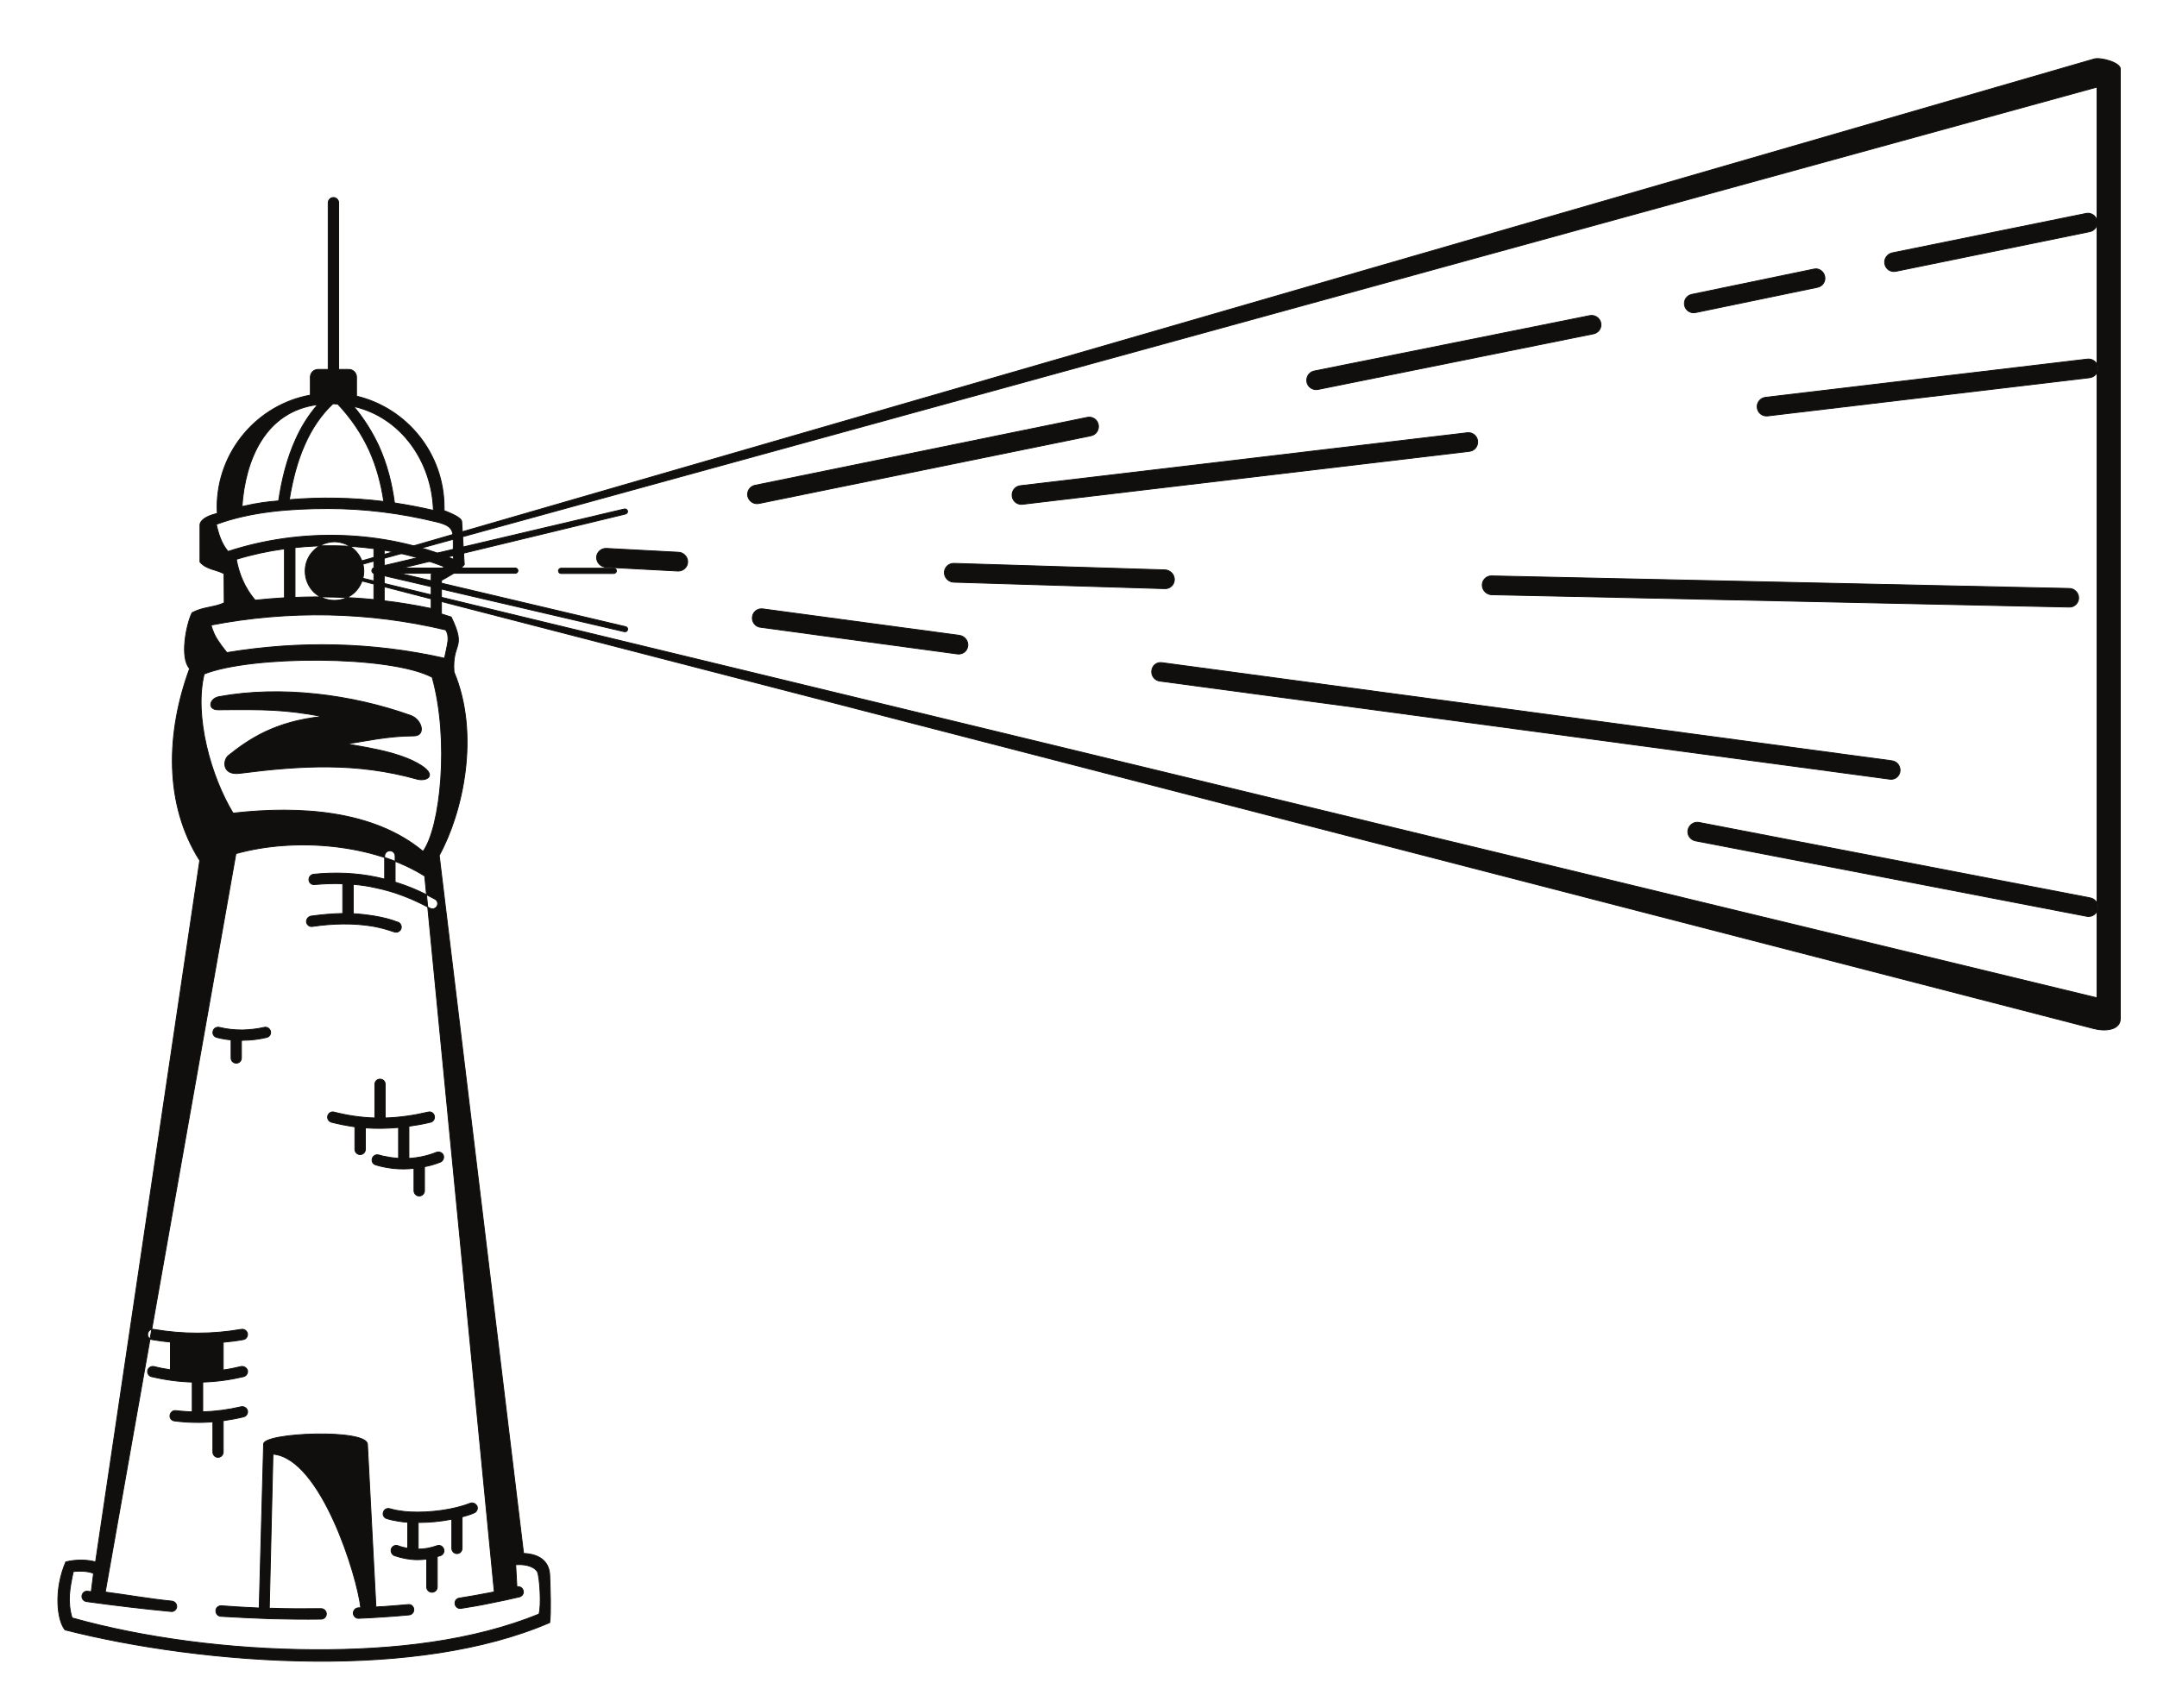 <?xml version="1.0" encoding="UTF-8"?>
<svg xmlns="http://www.w3.org/2000/svg" xmlns:xlink="http://www.w3.org/1999/xlink" width="302.248pt" height="239.326pt" viewBox="0 0 302.248 239.326" version="1.1">
<g id="surface1">
<path style="fill:none;stroke-width:0.12;stroke-linecap:butt;stroke-linejoin:round;stroke:rgb(6.476%,5.928%,5.235%);stroke-opacity:1;stroke-miterlimit:10;" d="M -0.001 0 L -0.001 23.356 C -0.001 23.754 0.339 24.094 0.73 24.094 C 1.128 24.094 1.468 23.754 1.468 23.356 L 1.468 0 L 2.89 0 C 3.48 0 3.968 -0.48 3.968 -1.078 L 3.968 -3.742 C 10.999 -5.414 16.242 -11.765 16.242 -19.332 L 16.242 -19.785 C 17.171 -20.156 18.679 -20.75 18.71 -21.343 L 19.07 -27.355 C 18.39 -28.234 16.492 -29.226 15.871 -29.566 L 15.871 -34.269 L 17.23 -34.699 C 19.441 -39.261 17.32 -38.183 17.628 -42.406 C 21.289 -51.136 18.878 -62.078 15.558 -68.117 L 27.378 -165.941 C 29.339 -166.023 30.921 -166.847 31.039 -168.945 C 31.121 -170.957 31.23 -174.332 31.039 -175.636 C 21.742 -179.66 9.921 -181.132 -1.848 -181.05 C -14.739 -180.964 -27.559 -179.039 -36.879 -176.656 C -37.989 -175.324 -38.469 -171.07 -36.77 -167.132 C -35.29 -166.761 -33.739 -166.82 -32.598 -167.132 L -18.001 -68.828 C -23.02 -60.918 -22.711 -50.882 -19.418 -41.925 C -20.782 -40.48 -19.93 -35.859 -19.079 -34.101 C -17.461 -33.25 -16.02 -33.394 -14.571 -32.711 L -14.598 -28.629 C -15.711 -28.035 -17.098 -28.035 -17.969 -26.988 L -17.969 -21.742 C -17.829 -20.89 -16.532 -20.41 -15.54 -20.183 C -15.54 -19.898 -15.571 -19.617 -15.571 -19.332 C -15.571 -11.48 -9.899 -4.933 -2.501 -3.601 L -2.501 -1.078 C -2.501 -0.48 -2.02 0 -1.418 0 Z M 13.523 -71.007 L 23.273 -171.328 C 22.992 -171.382 22.699 -171.437 22.421 -171.496 C 21.031 -171.754 19.699 -172.007 18.371 -172.207 C 17.968 -172.261 17.71 -172.629 17.773 -173.027 C 17.832 -173.425 18.199 -173.707 18.589 -173.648 C 20.011 -173.425 21.371 -173.199 22.699 -172.914 C 24.058 -172.66 25.449 -172.347 26.781 -172.035 C 27.179 -171.949 27.441 -171.554 27.32 -171.156 C 27.242 -170.757 26.839 -170.535 26.441 -170.617 L 26.273 -167.527 C 27.21 -167.441 28.71 -167.586 29.308 -168.492 C 29.652 -169.23 29.902 -173.339 29.531 -174.445 C 20.289 -178.214 9.242 -179.492 -1.961 -179.433 C -13.84 -179.379 -25.86 -177.789 -35.891 -174.98 C -36.571 -172.687 -36.227 -170.843 -35.719 -168.492 C -34.93 -168.379 -33.571 -168.406 -32.879 -168.746 L -33.2 -171.297 C -33.372 -171.297 -33.54 -171.269 -33.68 -171.242 C -34.098 -171.183 -34.442 -171.468 -34.501 -171.867 C -34.559 -172.261 -34.27 -172.629 -33.879 -172.687 C -29.942 -173.226 -26.001 -173.707 -22.032 -174.078 C -21.629 -174.132 -21.258 -173.82 -21.227 -173.425 C -21.211 -173.027 -21.489 -172.687 -21.891 -172.629 C -25.001 -172.32 -28.149 -171.754 -31.239 -171.355 L -12.93 -67.863 C -4.598 -65.539 6.351 -66.5 13.523 -71.007 Z M -15.68 -21.714 C -10.86 -19.929 -5.301 -19.504 -0.032 -19.504 C 5.011 -19.504 10.089 -20.125 15.191 -21.375 C 18.249 -22.113 17.339 -23.047 17.57 -26.617 C 7.761 -22.507 -3.829 -22.168 -14.032 -25.511 C -14.661 -24.746 -15.2 -23.839 -15.68 -21.714 Z M -4.649 -24.972 C -1.001 -24.578 2.749 -24.632 6.402 -25.117 L 6.402 -32.257 C 2.718 -31.89 -0.969 -31.804 -4.649 -31.949 Z M 0.878 -24.152 C 2.011 -24.179 3.031 -24.632 3.773 -25.371 C 4.499 -26.109 4.992 -27.156 4.992 -28.261 C 4.992 -29.394 4.499 -30.445 3.773 -31.183 C 3.031 -31.918 2.011 -32.371 0.878 -32.371 C -0.258 -32.371 -1.282 -31.918 -2.04 -31.183 C -2.782 -30.418 -3.227 -29.394 -3.227 -28.289 L -3.227 -28.261 C -3.227 -27.156 -2.782 -26.109 -2.02 -25.371 C -1.282 -24.632 -0.258 -24.179 0.878 -24.152 Z M 3.57 -5.187 C 10.199 -6.691 14.539 -12.898 14.742 -19.757 C 12.921 -19.332 11.109 -18.992 9.289 -18.711 C 8.929 -16.015 8.273 -13.351 7.082 -10.714 C 6.199 -8.843 5.07 -6.972 3.57 -5.187 Z M 0.652 -4.82 L 0.82 -4.82 C 0.992 -4.847 1.16 -4.847 1.332 -4.847 C 3.308 -6.945 4.73 -9.129 5.749 -11.339 C 6.8 -13.664 7.421 -16.074 7.789 -18.511 C 3.402 -17.972 -1.051 -17.886 -5.45 -18.257 C -4.989 -15.449 -4.309 -12.812 -3.258 -10.488 C -2.301 -8.336 -1.051 -6.433 0.652 -4.82 Z M -12.079 -19.218 C -11.629 -12.672 -8.821 -5.867 -1.477 -4.933 C -2.751 -6.406 -3.801 -8.078 -4.598 -9.894 C -5.758 -12.472 -6.489 -15.336 -6.95 -18.425 C -8.59 -18.566 -9.727 -18.679 -12.079 -19.218 Z M -16.418 -35.832 C -5.532 -33.734 5.64 -33.929 16.468 -36.511 C 16.718 -36.879 16.832 -37.363 16.781 -38.043 C 16.66 -38.976 16.441 -39.742 16.3 -40.48 C 6.23 -38.211 -4.059 -38.011 -14.2 -39.687 C -14.692 -39.089 -15.309 -38.242 -15.399 -38.07 C -15.848 -37.445 -16.192 -36.652 -16.418 -35.832 Z M 14.57 -43.144 C 17.031 -51.929 15.73 -64.234 13.289 -67.55 C 6.429 -61.824 -3.86 -61.117 -13.329 -62.191 C -16.418 -57.121 -18.829 -48.617 -17.379 -42.687 C -10.77 -40.054 8.64 -40.023 14.57 -43.144 Z M 14.96 -74.242 C 15.3 -74.41 15.449 -74.863 15.249 -75.23 C 15.05 -75.574 14.621 -75.714 14.261 -75.515 C 11.789 -74.156 9.21 -73.164 6.539 -72.625 C 5.55 -72.394 4.531 -72.257 3.511 -72.172 L 3.511 -76.281 C 4.531 -76.336 5.523 -76.453 6.523 -76.621 C 7.058 -76.707 7.589 -76.82 8.16 -76.961 C 8.699 -77.101 9.242 -77.273 9.749 -77.472 L 9.781 -77.472 C 10.14 -77.613 10.339 -78.039 10.199 -78.406 C 10.058 -78.773 9.628 -78.972 9.273 -78.832 L 9.242 -78.832 C 8.761 -78.664 8.273 -78.519 7.789 -78.379 C 7.308 -78.238 6.8 -78.152 6.261 -78.039 C 3.57 -77.586 0.679 -77.64 -2.192 -78.066 C -2.579 -78.152 -2.977 -77.867 -3.04 -77.472 C -3.09 -77.074 -2.809 -76.707 -2.411 -76.621 C -0.942 -76.422 0.558 -76.281 2.039 -76.254 L 2.039 -72.086 C 0.761 -72.027 -0.54 -72.086 -1.899 -72.199 C -2.301 -72.257 -2.668 -71.972 -2.7 -71.547 C -2.719 -71.148 -2.442 -70.808 -2.04 -70.754 C 1.07 -70.441 4.023 -70.582 6.832 -71.179 C 7.199 -71.261 7.57 -71.347 7.91 -71.433 L 7.91 -68.203 C 7.91 -67.777 8.249 -67.464 8.64 -67.464 C 9.039 -67.464 9.378 -67.777 9.378 -68.203 L 9.378 -71.859 C 11.281 -72.425 13.152 -73.25 14.96 -74.242 Z M -24.692 -135.976 C -25.09 -135.922 -25.372 -135.523 -25.29 -135.129 C -25.227 -134.73 -24.86 -134.476 -24.469 -134.535 C -20.36 -135.242 -16.251 -135.242 -12.161 -134.535 C -11.77 -134.476 -11.399 -134.73 -11.309 -135.129 C -11.258 -135.523 -11.508 -135.922 -11.911 -135.976 C -12.84 -136.148 -13.782 -136.261 -14.711 -136.347 L -14.711 -140.23 C -13.86 -140.117 -13.04 -139.949 -12.219 -139.75 C -11.821 -139.664 -11.43 -139.918 -11.309 -140.289 C -11.227 -140.683 -11.477 -141.082 -11.879 -141.168 C -13.782 -141.621 -15.68 -141.875 -17.579 -141.929 L -17.579 -146.097 C -15.79 -146.043 -14.008 -145.812 -12.219 -145.39 C -11.821 -145.304 -11.43 -145.531 -11.309 -145.929 C -11.227 -146.324 -11.477 -146.722 -11.879 -146.808 C -12.821 -147.035 -13.751 -147.203 -14.711 -147.343 L -14.711 -151.738 C -14.711 -152.136 -15.032 -152.476 -15.45 -152.476 C -15.848 -152.476 -16.161 -152.136 -16.161 -151.738 L -16.161 -147.488 C -17.04 -147.574 -17.918 -147.601 -18.829 -147.574 C -19.282 -147.574 -19.727 -147.543 -20.161 -147.515 C -20.579 -147.488 -21.04 -147.429 -21.52 -147.375 C -21.942 -147.343 -22.227 -146.976 -22.168 -146.582 C -22.11 -146.183 -21.77 -145.871 -21.348 -145.929 C -20.95 -145.984 -20.532 -146.011 -20.071 -146.043 C -19.7 -146.07 -19.36 -146.097 -19.051 -146.097 L -19.051 -141.929 C -20.95 -141.875 -22.848 -141.621 -24.751 -141.168 C -25.149 -141.082 -25.372 -140.683 -25.29 -140.289 C -25.2 -139.918 -24.809 -139.664 -24.411 -139.75 C -23.641 -139.949 -22.879 -140.089 -22.11 -140.203 L -22.11 -136.32 C -22.989 -136.234 -23.84 -136.121 -24.692 -135.976 Z M 7.851 -25.343 C 10.773 -25.824 13.601 -26.617 16.3 -27.668 C 15.671 -28.035 15.023 -28.375 14.429 -28.714 L 14.429 -33.507 C 12.242 -33.05 10.058 -32.683 7.851 -32.429 Z M -12.872 -26.617 C -10.661 -25.937 -8.418 -25.457 -6.129 -25.144 L -6.129 -32.004 C -7.489 -32.089 -8.879 -32.203 -10.239 -32.343 C -11.68 -30.644 -12.501 -28.687 -12.872 -26.617 Z M -12.872 -26.617 " transform="matrix(1,0,0,-1,45.989,51.774)"/>
<path style=" stroke:none;fill-rule:evenodd;fill:rgb(6.476%,5.928%,5.235%);fill-opacity:1;" d="M 45.988 51.773 L 45.988 28.418 C 45.988 28.02 46.328 27.68 46.719 27.68 C 47.117 27.68 47.457 28.02 47.457 28.418 L 47.457 51.773 L 48.879 51.773 C 49.469 51.773 49.957 52.254 49.957 52.852 L 49.957 55.516 C 56.988 57.188 62.23 63.539 62.23 71.105 L 62.23 71.559 C 63.16 71.93 64.668 72.523 64.699 73.117 L 65.059 79.129 C 64.379 80.008 62.48 81 61.859 81.34 L 61.859 86.043 L 63.219 86.473 C 65.43 91.035 63.309 89.957 63.617 94.18 C 67.277 102.91 64.867 113.852 61.547 119.891 L 73.367 217.715 C 75.328 217.797 76.91 218.621 77.027 220.719 C 77.109 222.73 77.219 226.105 77.027 227.41 C 67.73 231.434 55.91 232.906 44.141 232.824 C 31.25 232.738 18.43 230.812 9.109 228.43 C 8 227.098 7.52 222.844 9.219 218.906 C 10.699 218.535 12.25 218.594 13.391 218.906 L 27.988 120.602 C 22.969 112.691 23.277 102.656 26.57 93.699 C 25.207 92.254 26.059 87.633 26.91 85.875 C 28.527 85.023 29.969 85.168 31.418 84.484 L 31.391 80.402 C 30.277 79.809 28.891 79.809 28.02 78.762 L 28.02 73.516 C 28.16 72.664 29.457 72.184 30.449 71.957 C 30.449 71.672 30.418 71.391 30.418 71.105 C 30.418 63.254 36.09 56.707 43.488 55.375 L 43.488 52.852 C 43.488 52.254 43.969 51.773 44.57 51.773 Z M 59.512 122.781 L 69.262 223.102 C 68.98 223.156 68.688 223.211 68.41 223.27 C 67.02 223.527 65.688 223.781 64.359 223.98 C 63.957 224.035 63.699 224.402 63.762 224.801 C 63.82 225.199 64.188 225.48 64.578 225.422 C 66 225.199 67.359 224.973 68.688 224.688 C 70.047 224.434 71.438 224.121 72.77 223.809 C 73.168 223.723 73.43 223.328 73.309 222.93 C 73.23 222.531 72.828 222.309 72.43 222.391 L 72.262 219.301 C 73.199 219.215 74.699 219.359 75.297 220.266 C 75.641 221.004 75.891 225.113 75.52 226.219 C 66.277 229.988 55.23 231.266 44.027 231.207 C 32.148 231.152 20.129 229.562 10.098 226.754 C 9.418 224.461 9.762 222.617 10.27 220.266 C 11.059 220.152 12.418 220.18 13.109 220.52 L 12.789 223.07 C 12.617 223.07 12.449 223.043 12.309 223.016 C 11.891 222.957 11.547 223.242 11.488 223.641 C 11.43 224.035 11.719 224.402 12.109 224.461 C 16.047 225 19.988 225.48 23.957 225.852 C 24.359 225.906 24.73 225.594 24.762 225.199 C 24.777 224.801 24.5 224.461 24.098 224.402 C 20.988 224.094 17.84 223.527 14.75 223.129 L 33.059 119.637 C 41.391 117.312 52.34 118.273 59.512 122.781 M 30.309 73.488 C 35.129 71.703 40.688 71.277 45.957 71.277 C 51 71.277 56.078 71.898 61.18 73.148 C 64.238 73.887 63.328 74.82 63.559 78.391 C 53.75 74.281 42.16 73.941 31.957 77.285 C 31.328 76.52 30.789 75.613 30.309 73.488 M 41.34 76.746 C 44.988 76.352 48.738 76.406 52.391 76.891 L 52.391 84.031 C 48.707 83.664 45.02 83.578 41.34 83.723 Z M 46.867 75.926 C 48 75.953 49.02 76.406 49.762 77.145 C 50.488 77.883 50.98 78.93 50.98 80.035 C 50.98 81.168 50.488 82.219 49.762 82.957 C 49.02 83.691 48 84.145 46.867 84.145 C 45.73 84.145 44.707 83.691 43.949 82.957 C 43.207 82.191 42.762 81.168 42.762 80.062 L 42.762 80.035 C 42.762 78.93 43.207 77.883 43.969 77.145 C 44.707 76.406 45.73 75.953 46.867 75.926 M 49.559 56.961 C 56.188 58.465 60.527 64.672 60.73 71.531 C 58.91 71.105 57.098 70.766 55.277 70.484 C 54.918 67.789 54.262 65.125 53.07 62.488 C 52.188 60.617 51.059 58.746 49.559 56.961 M 46.641 56.594 L 46.809 56.594 C 46.98 56.621 47.148 56.621 47.32 56.621 C 49.297 58.719 50.719 60.902 51.738 63.113 C 52.789 65.438 53.41 67.848 53.777 70.285 C 49.391 69.746 44.938 69.66 40.539 70.031 C 41 67.223 41.68 64.586 42.73 62.262 C 43.688 60.109 44.938 58.207 46.641 56.594 M 33.91 70.992 C 34.359 64.445 37.168 57.641 44.512 56.707 C 43.238 58.18 42.188 59.852 41.391 61.668 C 40.23 64.246 39.5 67.109 39.039 70.199 C 37.398 70.34 36.262 70.453 33.91 70.992 M 29.57 87.605 C 40.457 85.508 51.629 85.703 62.457 88.285 C 62.707 88.652 62.82 89.137 62.77 89.816 C 62.648 90.75 62.43 91.516 62.289 92.254 C 52.219 89.984 41.93 89.785 31.789 91.461 C 31.297 90.863 30.68 90.016 30.59 89.844 C 30.141 89.219 29.797 88.426 29.57 87.605 M 60.559 94.918 C 63.02 103.703 61.719 116.008 59.277 119.324 C 52.418 113.598 42.129 112.891 32.66 113.965 C 29.57 108.895 27.16 100.391 28.609 94.461 C 35.219 91.828 54.629 91.797 60.559 94.918 M 60.949 126.016 C 61.289 126.184 61.438 126.637 61.238 127.004 C 61.039 127.348 60.609 127.488 60.25 127.289 C 57.777 125.93 55.199 124.938 52.527 124.398 C 51.539 124.168 50.52 124.031 49.5 123.945 L 49.5 128.055 C 50.52 128.109 51.512 128.227 52.512 128.395 C 53.047 128.48 53.578 128.594 54.148 128.734 C 54.688 128.875 55.23 129.047 55.738 129.246 L 55.77 129.246 C 56.129 129.387 56.328 129.812 56.188 130.18 C 56.047 130.547 55.617 130.746 55.262 130.605 L 55.23 130.605 C 54.75 130.438 54.262 130.293 53.777 130.152 C 53.297 130.012 52.789 129.926 52.25 129.812 C 49.559 129.359 46.668 129.414 43.797 129.84 C 43.41 129.926 43.012 129.641 42.949 129.246 C 42.898 128.848 43.18 128.48 43.578 128.395 C 45.047 128.195 46.547 128.055 48.027 128.027 L 48.027 123.859 C 46.75 123.801 45.449 123.859 44.09 123.973 C 43.688 124.031 43.32 123.746 43.289 123.32 C 43.27 122.922 43.547 122.582 43.949 122.527 C 47.059 122.215 50.012 122.355 52.82 122.953 C 53.188 123.035 53.559 123.121 53.898 123.207 L 53.898 119.977 C 53.898 119.551 54.238 119.238 54.629 119.238 C 55.027 119.238 55.367 119.551 55.367 119.977 L 55.367 123.633 C 57.27 124.199 59.141 125.023 60.949 126.016 M 21.297 187.75 C 20.898 187.695 20.617 187.297 20.699 186.902 C 20.762 186.504 21.129 186.25 21.52 186.309 C 25.629 187.016 29.738 187.016 33.828 186.309 C 34.219 186.25 34.59 186.504 34.68 186.902 C 34.73 187.297 34.48 187.695 34.078 187.75 C 33.148 187.922 32.207 188.035 31.277 188.121 L 31.277 192.004 C 32.129 191.891 32.949 191.723 33.77 191.523 C 34.168 191.438 34.559 191.691 34.68 192.062 C 34.762 192.457 34.512 192.855 34.109 192.941 C 32.207 193.395 30.309 193.648 28.41 193.703 L 28.41 197.871 C 30.199 197.816 31.98 197.586 33.77 197.164 C 34.168 197.078 34.559 197.305 34.68 197.703 C 34.762 198.098 34.512 198.496 34.109 198.582 C 33.168 198.809 32.238 198.977 31.277 199.117 L 31.277 203.512 C 31.277 203.91 30.957 204.25 30.539 204.25 C 30.141 204.25 29.828 203.91 29.828 203.512 L 29.828 199.262 C 28.949 199.348 28.07 199.375 27.16 199.348 C 26.707 199.348 26.262 199.316 25.828 199.289 C 25.41 199.262 24.949 199.203 24.469 199.148 C 24.047 199.117 23.762 198.75 23.82 198.355 C 23.879 197.957 24.219 197.645 24.641 197.703 C 25.039 197.758 25.457 197.785 25.918 197.816 C 26.289 197.844 26.629 197.871 26.938 197.871 L 26.938 193.703 C 25.039 193.648 23.141 193.395 21.238 192.941 C 20.84 192.855 20.617 192.457 20.699 192.062 C 20.789 191.691 21.18 191.438 21.578 191.523 C 22.348 191.723 23.109 191.863 23.879 191.977 L 23.879 188.094 C 23 188.008 22.148 187.895 21.297 187.75 M 53.84 77.117 C 56.762 77.598 59.59 78.391 62.289 79.441 C 61.66 79.809 61.012 80.148 60.418 80.488 L 60.418 85.281 C 58.23 84.824 56.047 84.457 53.84 84.203 Z M 33.117 78.391 C 35.328 77.711 37.57 77.23 39.859 76.918 L 39.859 83.777 C 38.5 83.863 37.109 83.977 35.75 84.117 C 34.309 82.418 33.488 80.461 33.117 78.391 "/>
<path style="fill:none;stroke-width:0.12;stroke-linecap:butt;stroke-linejoin:round;stroke:rgb(6.476%,5.928%,5.235%);stroke-opacity:1;stroke-miterlimit:10;" d="M -0.001 0.001 L 1.191 -22.819 C 1.531 -22.792 1.871 -22.76 2.21 -22.76 C 3.48 -22.678 4.64 -22.561 5.691 -22.479 C 6.121 -22.421 6.46 -22.733 6.492 -23.132 C 6.539 -23.526 6.23 -23.897 5.839 -23.925 C 4.558 -24.038 3.402 -24.151 2.32 -24.206 C 1.16 -24.292 -0.032 -24.35 -1.219 -24.405 C -1.622 -24.432 -1.961 -24.093 -1.989 -23.698 C -1.989 -23.3 -1.68 -22.96 -1.282 -22.932 L -0.942 -22.932 C -1.391 -18.624 -6.469 -1.983 -13.239 -1.389 L -13.751 -22.991 L -13.469 -22.991 C -11.141 -23.073 -8.821 -23.073 -6.501 -23.046 C -6.098 -23.046 -5.758 -23.385 -5.758 -23.784 C -5.758 -24.178 -6.071 -24.518 -6.501 -24.518 C -8.821 -24.55 -11.168 -24.518 -13.532 -24.464 C -15.879 -24.378 -18.227 -24.264 -20.559 -24.124 C -20.95 -24.093 -21.258 -23.753 -21.239 -23.331 C -21.239 -22.932 -20.872 -22.62 -20.469 -22.647 C -18.508 -22.792 -17.098 -22.874 -15.168 -22.96 L -14.551 0.029 C -14.52 1.615 -0.122 2.185 -0.001 0.001 Z M -0.001 0.001 " transform="matrix(1,0,0,-1,51.489,202.407)"/>
<path style=" stroke:none;fill-rule:evenodd;fill:rgb(6.476%,5.928%,5.235%);fill-opacity:1;" d="M 51.488 202.406 L 52.68 225.227 C 53.02 225.199 53.359 225.168 53.699 225.168 C 54.969 225.086 56.129 224.969 57.18 224.887 C 57.609 224.828 57.949 225.141 57.98 225.539 C 58.027 225.934 57.719 226.305 57.328 226.332 C 56.047 226.445 54.891 226.559 53.809 226.613 C 52.648 226.699 51.457 226.758 50.27 226.812 C 49.867 226.84 49.527 226.5 49.5 226.105 C 49.5 225.707 49.809 225.367 50.207 225.34 L 50.547 225.34 C 50.098 221.031 45.02 204.391 38.25 203.797 L 37.738 225.398 L 38.02 225.398 C 40.348 225.48 42.668 225.48 44.988 225.453 C 45.391 225.453 45.73 225.793 45.73 226.191 C 45.73 226.586 45.418 226.926 44.988 226.926 C 42.668 226.957 40.32 226.926 37.957 226.871 C 35.609 226.785 33.262 226.672 30.93 226.531 C 30.539 226.5 30.23 226.16 30.25 225.738 C 30.25 225.34 30.617 225.027 31.02 225.055 C 32.98 225.199 34.391 225.281 36.32 225.367 L 36.938 202.379 C 36.969 200.793 51.367 200.223 51.488 202.406 "/>
<path style="fill:none;stroke-width:0.12;stroke-linecap:butt;stroke-linejoin:round;stroke:rgb(6.476%,5.928%,5.235%);stroke-opacity:1;stroke-miterlimit:10;" d="M -0 0 C -0.399 0.086 -0.661 0.481 -0.54 0.879 C -0.461 1.278 -0.059 1.504 0.339 1.418 C 1.468 1.133 2.55 1.047 3.601 1.047 C 4.648 1.078 5.671 1.192 6.628 1.418 C 7.031 1.504 7.421 1.246 7.511 0.852 C 7.589 0.453 7.339 0.086 6.941 0 C 5.859 -0.254 4.761 -0.394 3.621 -0.394 C 3.57 -0.425 3.48 -0.425 3.429 -0.425 L 3.429 -2.863 C 3.429 -3.289 3.109 -3.601 2.718 -3.601 C 2.289 -3.601 1.98 -3.289 1.98 -2.863 L 1.98 -0.339 C 1.332 -0.285 0.679 -0.172 -0 0 Z M -0 0 " transform="matrix(1,0,0,-1,30.399,145.403)"/>
<path style=" stroke:none;fill-rule:evenodd;fill:rgb(6.476%,5.928%,5.235%);fill-opacity:1;" d="M 30.398 145.402 C 30 145.316 29.738 144.922 29.859 144.523 C 29.938 144.125 30.34 143.898 30.738 143.984 C 31.867 144.27 32.949 144.355 34 144.355 C 35.047 144.324 36.07 144.211 37.027 143.984 C 37.43 143.898 37.82 144.156 37.91 144.551 C 37.988 144.949 37.738 145.316 37.34 145.402 C 36.258 145.656 35.16 145.797 34.02 145.797 C 33.969 145.828 33.879 145.828 33.828 145.828 L 33.828 148.266 C 33.828 148.691 33.508 149.004 33.117 149.004 C 32.688 149.004 32.379 148.691 32.379 148.266 L 32.379 145.742 C 31.73 145.688 31.078 145.574 30.398 145.402 "/>
<path style="fill:none;stroke-width:0.12;stroke-linecap:butt;stroke-linejoin:round;stroke:rgb(6.476%,5.928%,5.235%);stroke-opacity:1;stroke-miterlimit:10;" d="M -0.002 -0.002 C -0.369 0.112 -0.619 0.51 -0.509 0.909 C -0.4 1.276 -0.002 1.53 0.37 1.416 C 2.241 0.936 4.139 0.651 6.088 0.596 L 6.088 5.299 C 6.088 5.725 6.409 6.037 6.799 6.037 C 7.229 6.037 7.541 5.725 7.541 5.299 L 7.541 0.596 C 9.498 0.651 11.51 0.936 13.549 1.416 C 13.952 1.53 14.338 1.276 14.428 0.877 C 14.51 0.483 14.291 0.084 13.889 -0.002 C 12.87 -0.256 11.881 -0.424 10.858 -0.568 L 10.858 -5.076 C 12.221 -4.99 13.522 -4.705 14.709 -4.224 C 15.108 -4.084 15.53 -4.252 15.678 -4.619 C 15.819 -4.99 15.651 -5.416 15.28 -5.584 C 14.569 -5.869 13.811 -6.095 13.041 -6.236 L 13.041 -9.607 C 13.041 -10.006 12.702 -10.345 12.299 -10.345 C 11.909 -10.345 11.569 -10.006 11.569 -9.607 L 11.569 -6.463 C 10.631 -6.576 9.69 -6.576 8.76 -6.49 C 8.311 -6.435 7.881 -6.377 7.479 -6.295 C 7.061 -6.209 6.631 -6.123 6.209 -5.982 C 5.811 -5.869 5.608 -5.47 5.729 -5.076 C 5.838 -4.705 6.241 -4.478 6.631 -4.591 C 6.998 -4.705 7.37 -4.791 7.741 -4.845 C 8.139 -4.931 8.53 -4.99 8.901 -5.017 C 9.069 -5.045 9.241 -5.045 9.409 -5.076 L 9.409 -0.736 C 7.819 -0.881 6.291 -0.908 4.76 -0.795 L 4.76 -3.799 C 4.76 -4.224 4.42 -4.537 4.03 -4.537 C 3.631 -4.537 3.291 -4.224 3.291 -3.799 L 3.291 -0.65 C 2.178 -0.482 1.108 -0.283 -0.002 -0.002 Z M -0.002 -0.002 " transform="matrix(1,0,0,-1,46.439,157.28)"/>
<path style=" stroke:none;fill-rule:evenodd;fill:rgb(6.476%,5.928%,5.235%);fill-opacity:1;" d="M 46.438 157.281 C 46.07 157.168 45.82 156.77 45.93 156.371 C 46.039 156.004 46.438 155.75 46.809 155.863 C 48.68 156.344 50.578 156.629 52.527 156.684 L 52.527 151.98 C 52.527 151.555 52.848 151.242 53.238 151.242 C 53.668 151.242 53.98 151.555 53.98 151.98 L 53.98 156.684 C 55.938 156.629 57.949 156.344 59.988 155.863 C 60.391 155.75 60.777 156.004 60.867 156.402 C 60.949 156.797 60.73 157.195 60.328 157.281 C 59.309 157.535 58.32 157.703 57.297 157.848 L 57.297 162.355 C 58.66 162.27 59.961 161.984 61.148 161.504 C 61.547 161.363 61.969 161.531 62.117 161.898 C 62.258 162.27 62.09 162.695 61.719 162.863 C 61.008 163.148 60.25 163.375 59.48 163.516 L 59.48 166.887 C 59.48 167.285 59.141 167.625 58.738 167.625 C 58.348 167.625 58.008 167.285 58.008 166.887 L 58.008 163.742 C 57.07 163.855 56.129 163.855 55.199 163.77 C 54.75 163.715 54.32 163.656 53.918 163.574 C 53.5 163.488 53.07 163.402 52.648 163.262 C 52.25 163.148 52.047 162.75 52.168 162.355 C 52.277 161.984 52.68 161.758 53.07 161.871 C 53.438 161.984 53.809 162.07 54.18 162.125 C 54.578 162.211 54.969 162.27 55.34 162.297 C 55.508 162.324 55.68 162.324 55.848 162.355 L 55.848 158.016 C 54.258 158.16 52.73 158.188 51.199 158.074 L 51.199 161.078 C 51.199 161.504 50.859 161.816 50.469 161.816 C 50.07 161.816 49.73 161.504 49.73 161.078 L 49.73 157.93 C 48.617 157.762 47.547 157.562 46.438 157.281 "/>
<path style="fill:none;stroke-width:0.12;stroke-linecap:butt;stroke-linejoin:round;stroke:rgb(6.476%,5.928%,5.235%);stroke-opacity:1;stroke-miterlimit:10;" d="M -0 -0.001 C -1.5 -0.087 -3.008 -0.087 -4.508 -0.001 L -4.508 -3.911 C -3.008 -4.055 -1.5 -4.055 -0 -3.938 Z M -0 -0.001 " transform="matrix(1,0,0,-1,29.829,188.234)"/>
<path style=" stroke:none;fill-rule:evenodd;fill:rgb(6.476%,5.928%,5.235%);fill-opacity:1;" d="M 29.828 188.234 C 28.328 188.32 26.82 188.32 25.32 188.234 L 25.32 192.145 C 26.82 192.289 28.328 192.289 29.828 192.172 Z M 29.828 188.234 "/>
<path style="fill:none;stroke-width:0.12;stroke-linecap:butt;stroke-linejoin:round;stroke:rgb(6.476%,5.928%,5.235%);stroke-opacity:1;stroke-miterlimit:10;" d="M -0.001 -0.002 C -0.4 0.112 -0.63 0.537 -0.478 0.905 C -0.369 1.303 0.03 1.502 0.42 1.389 C 0.819 1.276 1.241 1.162 1.729 1.104 C 2.182 1.022 2.69 0.963 3.26 0.936 C 6.042 0.795 9.409 1.248 11.682 2.155 C 12.041 2.295 12.471 2.1 12.639 1.729 C 12.78 1.362 12.581 0.936 12.209 0.795 C 11.702 0.565 11.112 0.397 10.51 0.229 C 10.541 0.143 10.541 0.057 10.541 -0.029 L 10.541 -4.166 C 10.541 -4.564 10.229 -4.904 9.831 -4.904 C 9.409 -4.904 9.1 -4.564 9.1 -4.166 L 9.1 -0.084 C 7.569 -0.396 5.92 -0.541 4.389 -0.541 L 4.389 -4.279 C 5.272 -4.279 6.151 -4.111 7.03 -3.799 C 7.401 -3.658 7.819 -3.853 7.959 -4.252 C 8.1 -4.623 7.909 -5.045 7.51 -5.189 C 7.37 -5.244 7.202 -5.271 7.03 -5.33 C 7.061 -5.357 7.061 -5.416 7.061 -5.443 L 7.061 -9.58 C 7.061 -10.006 6.721 -10.318 6.319 -10.318 C 5.92 -10.318 5.581 -10.006 5.581 -9.58 L 5.581 -5.67 C 5.159 -5.728 4.729 -5.756 4.311 -5.756 C 3.229 -5.756 2.151 -5.556 1.069 -5.189 C 0.709 -5.045 0.51 -4.623 0.62 -4.252 C 0.76 -3.853 1.19 -3.658 1.561 -3.799 C 2.01 -3.97 2.459 -4.084 2.92 -4.166 L 2.92 -0.509 C 2.44 -0.482 1.952 -0.427 1.499 -0.341 C 0.932 -0.256 0.452 -0.142 -0.001 -0.002 Z M -0.001 -0.002 " transform="matrix(1,0,0,-1,54.209,212.838)"/>
<path style=" stroke:none;fill-rule:evenodd;fill:rgb(6.476%,5.928%,5.235%);fill-opacity:1;" d="M 54.207 212.84 C 53.809 212.727 53.578 212.301 53.73 211.934 C 53.84 211.535 54.238 211.336 54.629 211.449 C 55.027 211.562 55.449 211.676 55.938 211.734 C 56.391 211.816 56.898 211.875 57.469 211.902 C 60.25 212.043 63.617 211.59 65.891 210.684 C 66.25 210.543 66.68 210.738 66.848 211.109 C 66.988 211.477 66.789 211.902 66.418 212.043 C 65.91 212.273 65.32 212.441 64.719 212.609 C 64.75 212.695 64.75 212.781 64.75 212.867 L 64.75 217.004 C 64.75 217.402 64.438 217.742 64.039 217.742 C 63.617 217.742 63.309 217.402 63.309 217.004 L 63.309 212.922 C 61.777 213.234 60.129 213.379 58.598 213.379 L 58.598 217.117 C 59.48 217.117 60.359 216.949 61.238 216.637 C 61.609 216.496 62.027 216.691 62.168 217.09 C 62.309 217.461 62.117 217.883 61.719 218.027 C 61.578 218.082 61.41 218.109 61.238 218.168 C 61.27 218.195 61.27 218.254 61.27 218.281 L 61.27 222.418 C 61.27 222.844 60.93 223.156 60.527 223.156 C 60.129 223.156 59.789 222.844 59.789 222.418 L 59.789 218.508 C 59.367 218.566 58.938 218.594 58.52 218.594 C 57.438 218.594 56.359 218.395 55.277 218.027 C 54.918 217.883 54.719 217.461 54.828 217.09 C 54.969 216.691 55.398 216.496 55.77 216.637 C 56.219 216.809 56.668 216.922 57.129 217.004 L 57.129 213.348 C 56.648 213.32 56.16 213.266 55.707 213.18 C 55.141 213.094 54.66 212.98 54.207 212.84 "/>
<path style="fill:none;stroke-width:0.12;stroke-linecap:butt;stroke-linejoin:round;stroke:rgb(6.476%,5.928%,5.235%);stroke-opacity:1;stroke-miterlimit:10;" d="M 0.002 0.001 C -1.561 0.001 -1.221 1.587 0.111 1.841 C 8.779 3.431 18.728 2.154 26.978 -0.792 C 28.572 -1.358 29.162 -3.655 27.412 -3.655 C 23.752 -3.655 20.38 -4.452 18.111 -4.76 C 19.162 -5.1 25.252 -5.671 28.541 -7.85 C 30.669 -9.268 29.189 -10.061 27.888 -9.721 C 19.388 -7.342 11.701 -7.796 3.06 -8.897 C 0.509 -9.241 0.65 -7.03 1.439 -6.405 C 4.361 -4.081 7.959 -1.643 14.591 -0.936 C 9.291 0.06 6.541 0.06 0.002 0.001 Z M 0.002 0.001 " transform="matrix(1,0,0,-1,30.569,99.482)"/>
<path style=" stroke:none;fill-rule:evenodd;fill:rgb(6.476%,5.928%,5.235%);fill-opacity:1;" d="M 30.57 99.48 C 29.008 99.48 29.348 97.895 30.68 97.641 C 39.348 96.051 49.297 97.328 57.547 100.273 C 59.141 100.84 59.73 103.137 57.98 103.137 C 54.32 103.137 50.949 103.934 48.68 104.242 C 49.73 104.582 55.82 105.152 59.109 107.332 C 61.238 108.75 59.758 109.543 58.457 109.203 C 49.957 106.824 42.27 107.277 33.629 108.379 C 31.078 108.723 31.219 106.512 32.008 105.887 C 34.93 103.562 38.527 101.125 45.16 100.418 C 39.859 99.422 37.109 99.422 30.57 99.48 "/>
<path style="fill:none;stroke-width:0.12;stroke-linecap:butt;stroke-linejoin:round;stroke:rgb(6.476%,5.928%,5.235%);stroke-opacity:1;stroke-miterlimit:10;" d="M -0.001 -0.001 L 247.89 71.831 C 248.769 72.085 251.55 71.347 251.55 70.44 L 251.55 -62.673 C 251.55 -64.263 249.449 -64.489 247.921 -64.091 Z M 1.449 -0.028 L 248.289 67.889 L 248.289 -59.755 Z M 202.14 21.8 C 201.398 21.714 200.749 22.225 200.671 22.96 C 200.582 23.671 201.121 24.323 201.832 24.405 L 246.929 29.764 C 247.66 29.85 248.32 29.339 248.398 28.6 C 248.488 27.893 247.98 27.241 247.238 27.155 Z M 246.73 50.175 C 247.441 50.343 248.148 49.862 248.289 49.151 C 248.429 48.444 247.98 47.764 247.269 47.624 L 220.082 42.065 C 219.371 41.925 218.691 42.378 218.55 43.089 C 218.41 43.796 218.859 44.475 219.57 44.647 Z M 247.351 -45.751 C 248.058 -45.892 248.539 -46.603 248.398 -47.31 C 248.23 -48.017 247.55 -48.474 246.839 -48.329 L 192.019 -37.755 C 191.308 -37.614 190.832 -36.935 190.968 -36.228 C 191.14 -35.489 191.82 -35.036 192.531 -35.177 Z M 247.351 -45.751 " transform="matrix(1,0,0,-1,45.559,80.093)"/>
<path style=" stroke:none;fill-rule:evenodd;fill:rgb(6.476%,5.928%,5.235%);fill-opacity:1;" d="M 45.559 80.094 L 293.449 8.262 C 294.328 8.008 297.109 8.746 297.109 9.652 L 297.109 142.766 C 297.109 144.355 295.008 144.582 293.48 144.184 Z M 47.008 80.121 L 293.848 12.203 L 293.848 139.848 Z M 247.699 58.293 C 246.957 58.379 246.309 57.867 246.23 57.133 C 246.141 56.422 246.68 55.77 247.391 55.688 L 292.488 50.328 C 293.219 50.242 293.879 50.754 293.957 51.492 C 294.047 52.199 293.539 52.852 292.797 52.938 Z M 292.289 29.918 C 293 29.75 293.707 30.23 293.848 30.941 C 293.988 31.648 293.539 32.328 292.828 32.469 L 265.641 38.027 C 264.93 38.168 264.25 37.715 264.109 37.004 C 263.969 36.297 264.418 35.617 265.129 35.445 Z M 292.91 125.844 C 293.617 125.984 294.098 126.695 293.957 127.402 C 293.789 128.109 293.109 128.566 292.398 128.422 L 237.578 117.848 C 236.867 117.707 236.391 117.027 236.527 116.32 C 236.699 115.582 237.379 115.129 238.09 115.27 Z M 292.91 125.844 "/>
<path style="fill:none;stroke-width:0.12;stroke-linecap:butt;stroke-linejoin:round;stroke:rgb(6.476%,5.928%,5.235%);stroke-opacity:1;stroke-miterlimit:10;" d="M 0 0.001 L 15.848 0.001 C 16.051 0.001 16.219 -0.171 16.219 -0.37 C 16.219 -0.565 16.051 -0.737 15.848 -0.737 L -0.371 -0.737 L 31.301 -8.221 C 31.489 -8.249 31.641 -8.448 31.579 -8.643 C 31.551 -8.842 31.348 -8.956 31.149 -8.928 L -4 -0.737 C -4.339 -0.651 -4.339 -0.085 -4 0.001 L 31.149 8.279 C 31.348 8.306 31.52 8.193 31.579 7.994 C 31.61 7.794 31.469 7.595 31.27 7.568 Z M 0 0.001 " transform="matrix(1,0,0,-1,56.359,79.611)"/>
<path style=" stroke:none;fill-rule:evenodd;fill:rgb(6.476%,5.928%,5.235%);fill-opacity:1;" d="M 56.359 79.609 L 72.207 79.609 C 72.41 79.609 72.578 79.781 72.578 79.98 C 72.578 80.176 72.41 80.348 72.207 80.348 L 55.988 80.348 L 87.66 87.832 C 87.848 87.859 88 88.059 87.938 88.254 C 87.91 88.453 87.707 88.566 87.508 88.539 L 52.359 80.348 C 52.02 80.262 52.02 79.695 52.359 79.609 L 87.508 71.332 C 87.707 71.305 87.879 71.418 87.938 71.617 C 87.969 71.816 87.828 72.016 87.629 72.043 Z M 56.359 79.609 "/>
<path style="fill:none;stroke-width:0.12;stroke-linecap:butt;stroke-linejoin:round;stroke:rgb(6.476%,5.928%,5.235%);stroke-opacity:1;stroke-miterlimit:10;" d="M 0 0 C -0.191 0 -0.359 0.168 -0.359 0.367 C -0.359 0.567 -0.191 0.739 0 0.739 L 7.399 0.739 C 7.598 0.739 7.77 0.567 7.77 0.367 C 7.77 0.168 7.598 0 7.399 0 Z M 0 0 " transform="matrix(1,0,0,-1,78.609,80.375)"/>
<path style=" stroke:none;fill-rule:evenodd;fill:rgb(6.476%,5.928%,5.235%);fill-opacity:1;" d="M 78.609 80.375 C 78.418 80.375 78.25 80.207 78.25 80.008 C 78.25 79.809 78.418 79.637 78.609 79.637 L 86.008 79.637 C 86.207 79.637 86.379 79.809 86.379 80.008 C 86.379 80.207 86.207 80.375 86.008 80.375 Z M 78.609 80.375 "/>
<path style="fill:none;stroke-width:0.12;stroke-linecap:butt;stroke-linejoin:round;stroke:rgb(6.476%,5.928%,5.235%);stroke-opacity:1;stroke-miterlimit:10;" d="M 0.001 0.002 C -0.71 -0.084 -1.359 0.428 -1.441 1.135 C -1.531 1.873 -1.023 2.521 -0.312 2.607 L 62.34 10.033 C 63.04 10.119 63.7 9.611 63.778 8.9 C 63.872 8.166 63.36 7.514 62.649 7.428 Z M 0.001 0.002 " transform="matrix(1,0,0,-1,143.269,70.681)"/>
<path style=" stroke:none;fill-rule:evenodd;fill:rgb(6.476%,5.928%,5.235%);fill-opacity:1;" d="M 143.27 70.68 C 142.559 70.766 141.91 70.254 141.828 69.547 C 141.738 68.809 142.246 68.16 142.957 68.074 L 205.609 60.648 C 206.309 60.562 206.969 61.07 207.047 61.781 C 207.141 62.516 206.629 63.168 205.918 63.254 Z M 143.27 70.68 "/>
<path style="fill:none;stroke-width:0.12;stroke-linecap:butt;stroke-linejoin:round;stroke:rgb(6.476%,5.928%,5.235%);stroke-opacity:1;stroke-miterlimit:10;" d="M -0.002 0 C 0.709 0.141 1.389 -0.312 1.53 -1.019 C 1.67 -1.73 1.221 -2.437 0.51 -2.578 L -46.029 -12.074 C -46.74 -12.218 -47.419 -11.761 -47.591 -11.054 C -47.728 -10.347 -47.279 -9.668 -46.572 -9.523 Z M -0.002 0 " transform="matrix(1,0,0,-1,152.369,58.492)"/>
<path style=" stroke:none;fill-rule:evenodd;fill:rgb(6.476%,5.928%,5.235%);fill-opacity:1;" d="M 152.367 58.492 C 153.078 58.352 153.758 58.805 153.898 59.512 C 154.039 60.223 153.59 60.93 152.879 61.07 L 106.34 70.566 C 105.629 70.711 104.949 70.254 104.777 69.547 C 104.641 68.84 105.09 68.16 105.797 68.016 Z M 152.367 58.492 "/>
<path style="fill:none;stroke-width:0.12;stroke-linecap:butt;stroke-linejoin:round;stroke:rgb(6.476%,5.928%,5.235%);stroke-opacity:1;stroke-miterlimit:10;" d="M 0.001 -0 C 0.708 0.172 1.388 -0.313 1.529 -1.02 C 1.681 -1.731 1.22 -2.41 0.509 -2.551 L -16.581 -6.094 C -17.292 -6.235 -17.971 -5.781 -18.112 -5.074 C -18.249 -4.363 -17.799 -3.684 -17.088 -3.543 Z M 0.001 -0 " transform="matrix(1,0,0,-1,254.159,37.715)"/>
<path style=" stroke:none;fill-rule:evenodd;fill:rgb(6.476%,5.928%,5.235%);fill-opacity:1;" d="M 254.16 37.715 C 254.867 37.543 255.547 38.027 255.688 38.734 C 255.84 39.445 255.379 40.125 254.668 40.266 L 237.578 43.809 C 236.867 43.949 236.188 43.496 236.047 42.789 C 235.91 42.078 236.359 41.398 237.07 41.258 Z M 254.16 37.715 "/>
<path style="fill:none;stroke-width:0.12;stroke-linecap:butt;stroke-linejoin:round;stroke:rgb(6.476%,5.928%,5.235%);stroke-opacity:1;stroke-miterlimit:10;" d="M 0.001 -0.002 C -0.71 0.084 -1.222 0.737 -1.128 1.475 C -1.05 2.182 -0.429 2.694 0.309 2.58 L 102.579 -11.17 C 103.29 -11.256 103.801 -11.908 103.719 -12.642 C 103.629 -13.353 103.008 -13.861 102.27 -13.748 Z M 0.001 -0.002 " transform="matrix(1,0,0,-1,162.519,95.455)"/>
<path style=" stroke:none;fill-rule:evenodd;fill:rgb(6.476%,5.928%,5.235%);fill-opacity:1;" d="M 162.52 95.457 C 161.809 95.371 161.297 94.719 161.391 93.98 C 161.469 93.273 162.09 92.762 162.828 92.875 L 265.098 106.625 C 265.809 106.711 266.32 107.363 266.238 108.098 C 266.148 108.809 265.527 109.316 264.789 109.203 Z M 162.52 95.457 "/>
<path style="fill:none;stroke-width:0.12;stroke-linecap:butt;stroke-linejoin:round;stroke:rgb(6.476%,5.928%,5.235%);stroke-opacity:1;stroke-miterlimit:10;" d="M -0.001 0.001 C -0.711 0.083 -1.219 0.736 -1.129 1.447 C -1.051 2.181 -0.391 2.665 0.32 2.579 L 27.898 -1.135 C 28.601 -1.249 29.14 -1.897 29.058 -2.608 C 28.968 -3.346 28.32 -3.827 27.609 -3.741 Z M -0.001 0.001 " transform="matrix(1,0,0,-1,106.559,87.915)"/>
<path style=" stroke:none;fill-rule:evenodd;fill:rgb(6.476%,5.928%,5.235%);fill-opacity:1;" d="M 106.559 87.914 C 105.848 87.832 105.34 87.18 105.43 86.469 C 105.508 85.734 106.168 85.25 106.879 85.336 L 134.457 89.051 C 135.16 89.164 135.699 89.812 135.617 90.523 C 135.527 91.262 134.879 91.742 134.168 91.656 Z M 106.559 87.914 "/>
<path style="fill:none;stroke-width:0.12;stroke-linecap:butt;stroke-linejoin:round;stroke:rgb(6.476%,5.928%,5.235%);stroke-opacity:1;stroke-miterlimit:10;" d="M -0.001 -0 C -0.712 0.027 -1.31 0.625 -1.31 1.359 C -1.31 2.07 -0.712 2.664 -0.001 2.637 L 80.948 0.879 C 81.659 0.879 82.26 0.281 82.26 -0.453 C 82.26 -1.164 81.659 -1.758 80.948 -1.731 Z M -0.001 -0 " transform="matrix(1,0,0,-1,209.009,83.351)"/>
<path style=" stroke:none;fill-rule:evenodd;fill:rgb(6.476%,5.928%,5.235%);fill-opacity:1;" d="M 209.008 83.352 C 208.297 83.324 207.699 82.727 207.699 81.992 C 207.699 81.281 208.297 80.688 209.008 80.715 L 289.957 82.473 C 290.668 82.473 291.27 83.07 291.27 83.805 C 291.27 84.516 290.668 85.109 289.957 85.082 Z M 209.008 83.352 "/>
<path style="fill:none;stroke-width:0.12;stroke-linecap:butt;stroke-linejoin:round;stroke:rgb(6.476%,5.928%,5.235%);stroke-opacity:1;stroke-miterlimit:10;" d="M 0.001 0.001 C -0.699 0.028 -1.3 0.626 -1.3 1.333 C -1.3 2.067 -0.699 2.638 0.001 2.638 L 29.602 1.727 C 30.329 1.7 30.93 1.106 30.93 0.368 C 30.93 -0.339 30.329 -0.937 29.602 -0.905 Z M 0.001 0.001 " transform="matrix(1,0,0,-1,133.628,81.595)"/>
<path style=" stroke:none;fill-rule:evenodd;fill:rgb(6.476%,5.928%,5.235%);fill-opacity:1;" d="M 133.629 81.594 C 132.93 81.566 132.328 80.969 132.328 80.262 C 132.328 79.527 132.93 78.957 133.629 78.957 L 163.23 79.867 C 163.957 79.895 164.559 80.488 164.559 81.227 C 164.559 81.934 163.957 82.531 163.23 82.5 Z M 133.629 81.594 "/>
<path style="fill:none;stroke-width:0.12;stroke-linecap:butt;stroke-linejoin:round;stroke:rgb(6.476%,5.928%,5.235%);stroke-opacity:1;stroke-miterlimit:10;" d="M 0.001 0 C -0.709 0.028 -1.311 0.621 -1.311 1.36 C -1.311 2.071 -0.709 2.637 0.021 2.637 L 10.119 2.098 C 10.849 2.098 11.451 1.473 11.451 0.766 C 11.451 0.028 10.849 -0.539 10.119 -0.539 Z M 0.001 0 " transform="matrix(1,0,0,-1,84.909,79.496)"/>
<path style=" stroke:none;fill-rule:evenodd;fill:rgb(6.476%,5.928%,5.235%);fill-opacity:1;" d="M 84.91 79.496 C 84.199 79.469 83.598 78.875 83.598 78.137 C 83.598 77.426 84.199 76.859 84.93 76.859 L 95.027 77.398 C 95.758 77.398 96.359 78.023 96.359 78.73 C 96.359 79.469 95.758 80.035 95.027 80.035 Z M 84.91 79.496 "/>
<path style="fill:none;stroke-width:0.12;stroke-linecap:butt;stroke-linejoin:round;stroke:rgb(6.476%,5.928%,5.235%);stroke-opacity:1;stroke-miterlimit:10;" d="M -0.001 -0.001 C 0.698 0.14 1.409 -0.313 1.549 -1.02 C 1.698 -1.727 1.241 -2.411 0.53 -2.551 L -38.072 -10.348 C -38.779 -10.489 -39.49 -10.036 -39.63 -9.325 C -39.771 -8.618 -39.322 -7.911 -38.611 -7.766 Z M -0.001 -0.001 " transform="matrix(1,0,0,-1,222.759,44.234)"/>
<path style=" stroke:none;fill-rule:evenodd;fill:rgb(6.476%,5.928%,5.235%);fill-opacity:1;" d="M 222.758 44.234 C 223.457 44.094 224.168 44.547 224.309 45.254 C 224.457 45.961 224 46.645 223.289 46.785 L 184.688 54.582 C 183.98 54.723 183.27 54.27 183.129 53.559 C 182.988 52.852 183.438 52.145 184.148 52 Z M 222.758 44.234 "/>
</g>
</svg>
